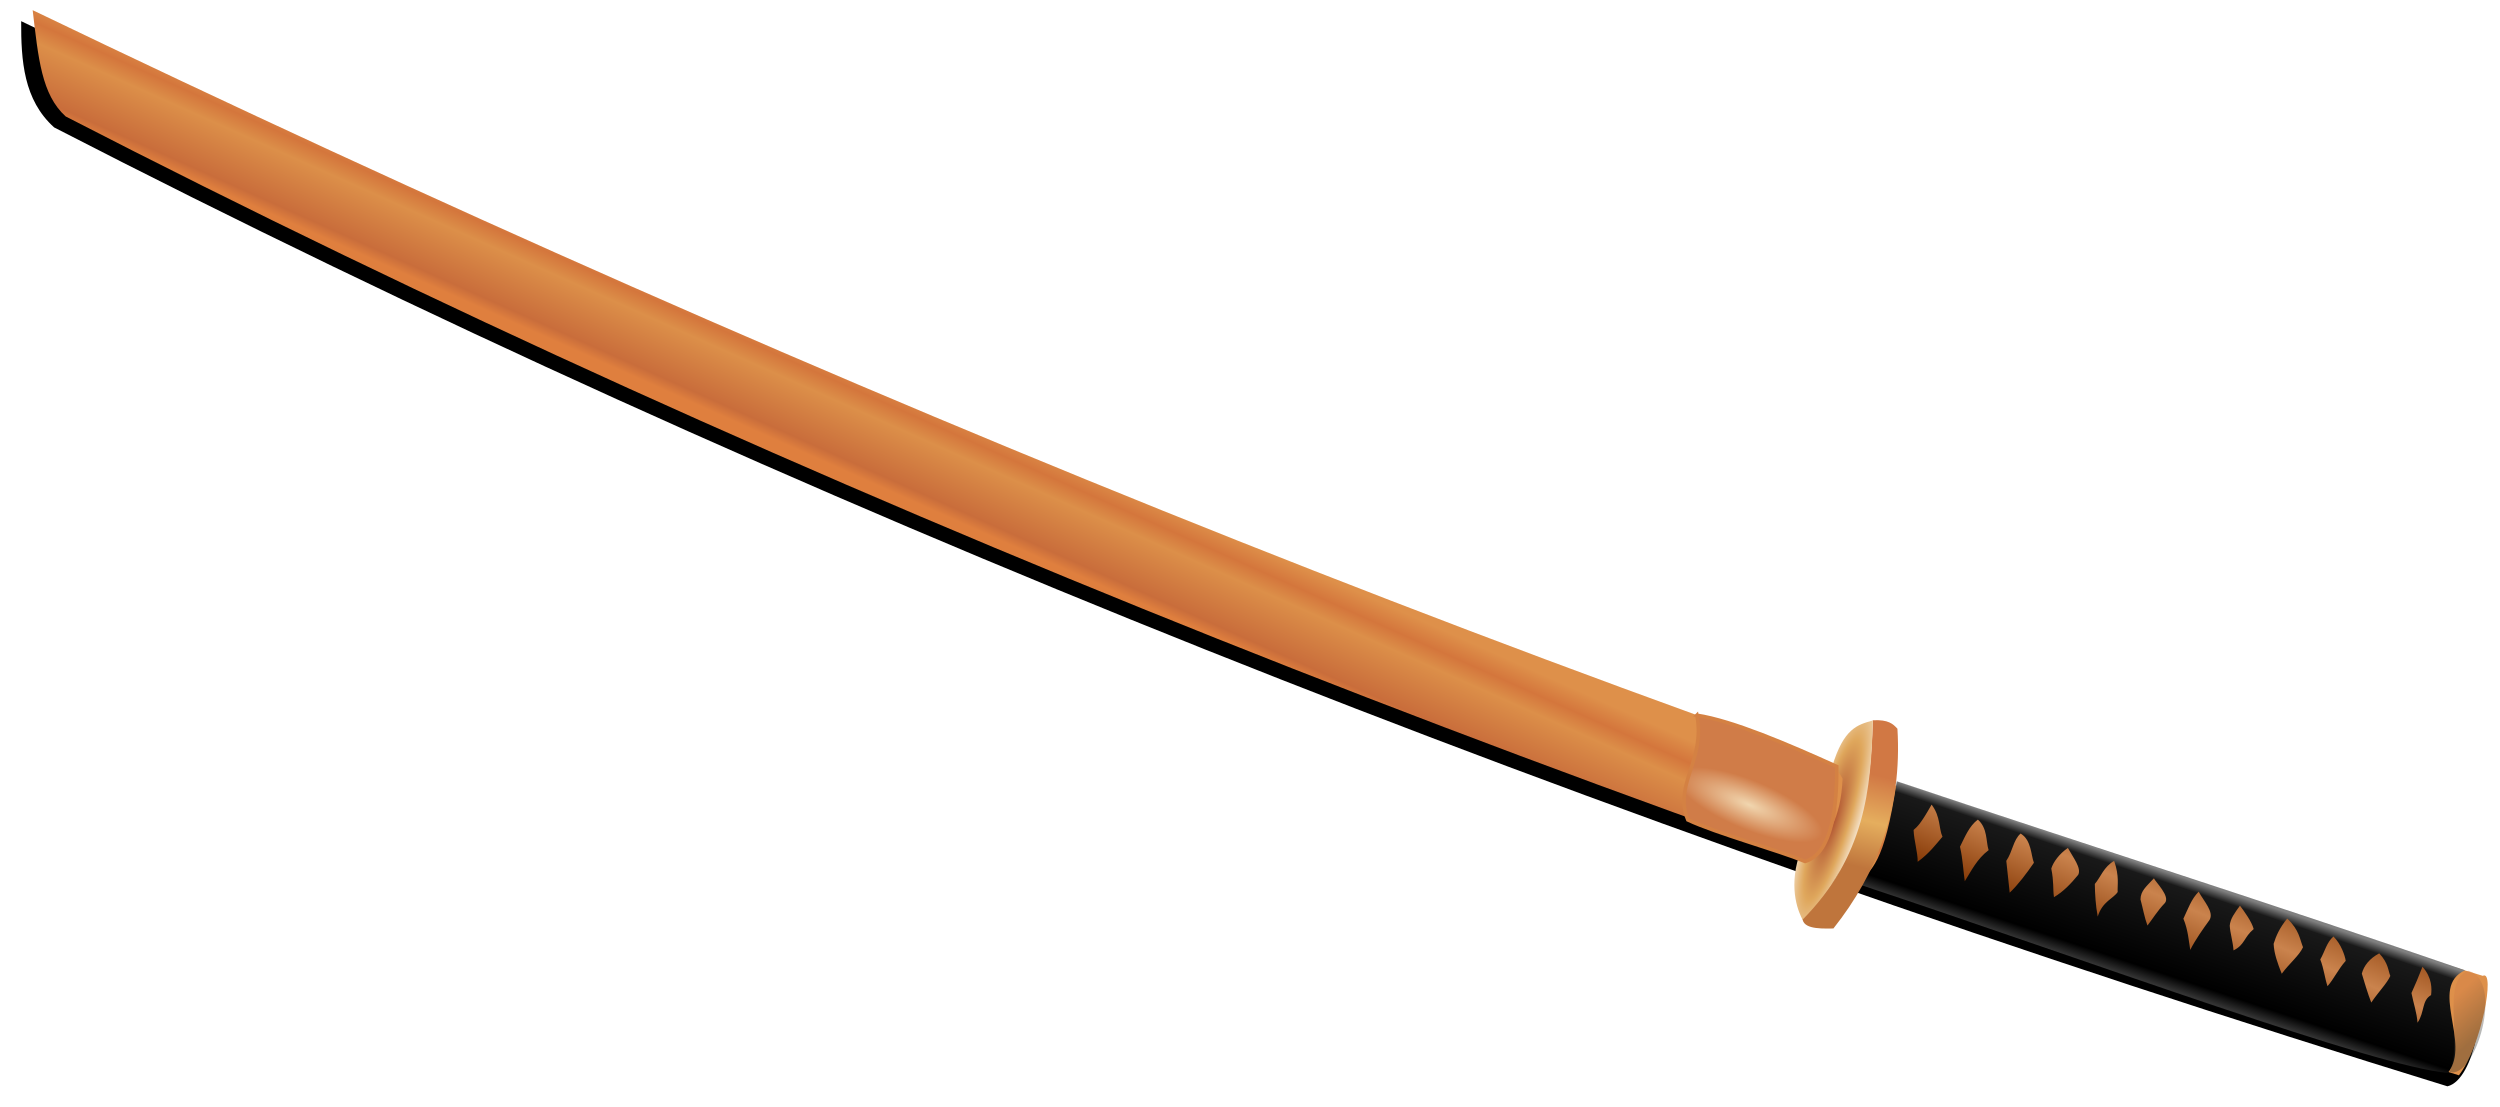 <?xml version="1.0" encoding="UTF-8" standalone="no"?>
<!-- Created with Inkscape (http://www.inkscape.org/) -->
<svg xmlns:inkscape="http://www.inkscape.org/namespaces/inkscape" xmlns:rdf="http://www.w3.org/1999/02/22-rdf-syntax-ns#" xmlns="http://www.w3.org/2000/svg" xmlns:sodipodi="http://sodipodi.sourceforge.net/DTD/sodipodi-0.dtd" xmlns:ns1="http://sozi.baierouge.fr" xmlns:cc="http://creativecommons.org/ns#" xmlns:xlink="http://www.w3.org/1999/xlink" xmlns:dc="http://purl.org/dc/elements/1.1/" id="svg2" viewBox="0 0 697.78 309.11" version="1.1" inkscape:version="0.91 r13725">
  <title id="title15945">Bokken</title>
  <defs id="defs4">
    <linearGradient id="linearGradient6384" y2="705.42" gradientUnits="userSpaceOnUse" x2="692.69" gradientTransform="translate(-61.662 14.112)" y1="676.24" x1="702.49">
      <stop id="stop6388" style="stop-color:#808080" offset="0"/>
      <stop id="stop6390" style="stop-color:#191919" offset=".094"/>
      <stop id="stop6394" style="stop-color:#000000" offset=".883"/>
      <stop id="stop6396" style="stop-color:#333333" offset="1"/>
    </linearGradient>
    <filter id="filter15601" color-interpolation-filters="sRGB">
      <feGaussianBlur id="feGaussianBlur15603" stdDeviation="2.46"/>
    </filter>
    <filter id="filter15639" color-interpolation-filters="sRGB">
      <feGaussianBlur id="feGaussianBlur15641" stdDeviation="0.492"/>
    </filter>
    <linearGradient id="linearGradient15649" y2="571.46" gradientUnits="userSpaceOnUse" x2="417.15" gradientTransform="translate(-64.411 13.326)" y1="596.69" x1="405.86">
      <stop id="stop15653" style="stop-color:#df7f3e" offset="0"/>
      <stop id="stop15655" style="stop-color:#c96d3b" offset=".109"/>
      <stop id="stop15657" style="stop-color:#dc8f49" offset=".612"/>
      <stop id="stop15659" style="stop-color:#d4763c" offset=".791"/>
      <stop id="stop15661" style="stop-color:#de904a" offset="1"/>
    </linearGradient>
    <linearGradient id="linearGradient15685" y2="667.5" gradientUnits="userSpaceOnUse" x2="715.52" gradientTransform="translate(-64.411 13.326)" y1="703.87" x1="699.97">
      <stop id="stop15677" style="stop-color:#803300" offset="0"/>
      <stop id="stop15687" style="stop-color:#ca834d" offset=".493"/>
      <stop id="stop15679" style="stop-color:#803300" offset="1"/>
    </linearGradient>
    <filter id="filter15817" color-interpolation-filters="sRGB">
      <feGaussianBlur id="feGaussianBlur15819" stdDeviation="0.653"/>
    </filter>
    <filter id="filter15821" color-interpolation-filters="sRGB">
      <feGaussianBlur id="feGaussianBlur15823" stdDeviation="0.653"/>
    </filter>
    <radialGradient id="radialGradient15855" gradientUnits="userSpaceOnUse" cy="672.29" cx="522.3" gradientTransform="matrix(1.038 .43 -.134 .322 67.911 229.09)" r="19.543">
      <stop id="stop15851" style="stop-color:#f1d6af" offset="0"/>
      <stop id="stop15853" style="stop-color:#d07c48" offset="1"/>
    </radialGradient>
    <filter id="filter15869" color-interpolation-filters="sRGB">
      <feGaussianBlur id="feGaussianBlur15871" stdDeviation="0.278"/>
    </filter>
    <linearGradient id="linearGradient15881" y2="723.97" gradientUnits="userSpaceOnUse" x2="716.59" y1="733.32" x1="724.94">
      <stop id="stop15877" style="stop-color:#2a2e2a" offset="0"/>
      <stop id="stop15879" style="stop-color:#d07c48" offset="1"/>
    </linearGradient>
    <filter id="filter15903" height="1.198" width="1.483" color-interpolation-filters="sRGB" y="-.099" x="-.242">
      <feGaussianBlur id="feGaussianBlur15905" stdDeviation="1.18"/>
    </filter>
    <filter id="filter15915" color-interpolation-filters="sRGB">
      <feGaussianBlur id="feGaussianBlur15917" stdDeviation="0.519"/>
    </filter>
    <radialGradient id="radialGradient15931" gradientUnits="userSpaceOnUse" cy="221.53" cx="577.01" gradientTransform="matrix(.801 .245 -1.27 4.153 362.45 -386.95)" r="10.951">
      <stop id="stop15937" style="stop-color:#ad4e2e" offset="0"/>
      <stop id="stop15939" style="stop-color:#dfa75c" offset=".49"/>
      <stop id="stop15941" style="stop-color:#ffffff" offset="1"/>
    </radialGradient>
    <linearGradient id="linearGradient15943" y2="209.78" gradientUnits="userSpaceOnUse" x2="588.16" gradientTransform="translate(-31.934 452.29)" y1="235.1" x1="582.07">
      <stop id="stop15723" style="stop-color:#bf753c" offset="0"/>
      <stop id="stop15729" style="stop-color:#e5ae5e" offset=".5"/>
      <stop id="stop15725" style="stop-color:#d17844" offset="1"/>
    </linearGradient>
  </defs>
  <g id="layer1" transform="translate(-31.737 -445.52)">
    <path id="path15561" style="filter:url(#filter15601);fill:#000000" d="m37.644 451.43c221.15 106.39 448.08 198.71 683.86 269.53 4.692 2.875 1.126 25.97-6.663 27.763-237.85-73.34-463.74-162.43-667.98-267.63-8.543-7.657-9.261-18.676-9.215-29.659z"/>
    <path id="path3050" style="filter:url(#filter15639);fill:url(#linearGradient15649)" d="m40.859 448.36c221.14 106.39 448.07 198.71 683.86 269.53 3.578-1.898-0.341 19.683-6.663 27.763-237.86-73.34-463.74-162.42-667.99-267.63-6.742-6.1-7.624-16.21-9.211-29.66z"/>
    <path id="path3846" style="fill:url(#linearGradient6384)" d="m561.15 663.58c52.957 17.728 105.67 34.5 158.62 52.756-10.314 4.671 1.837 20.258-4.796 28.642-20.206-1.669-97.572-30.376-164.57-52.687 3.517-4.377 7.23-4.905 10.746-28.711z"/>
    <path id="path6337" style="filter:url(#filter15915);fill:url(#linearGradient15685)" d="m570.87 670.1c-3.144 5.561-3.954 6.106-5.027 7.072 0.1 2.956 1.17 6.216 1.14 8.892 3.308-2.417 5.142-4.95 6.924-7.005-1.079-2.315-0.475-5.563-3.037-8.959zm137.01 45.254c-1.007 2.635-2.062 5.088-3.075 7.327 0.495 2.659 1.512 5.518 1.687 8.29 2.033-2.914 1.134-6.208 3.785-7.709 0.211-1.684 0.342-4.825-2.397-7.907zm-12.077-3.748c-2.692 1.459-4.276 3.433-4.855 5.659 0.699 2.346 1.609 5.442 2.634 8.084 2.131-3.146 4.429-5.394 5.323-7.449-0.606-1.363-0.486-3.516-3.102-6.294zm-112.02-37.33c-2.458 1.833-3.634 4.892-4.99 7.576 0.778 3.328 0.944 7 1.338 9.639 1.847-2.929 3.363-6.194 6.653-8.683-0.787-2.465-0.237-6.065-3.002-8.532zm99.253 32.622c-1.947 1.709-2.336 4.073-3.686 6.42 0.997 2.47 1.228 5.115 2.02 7.462 1.809-2.035 2.872-4.581 5.086-7.08-0.212-1.48-1.294-4.674-3.421-6.801zm-12.91-4.997c-2.058 2.479-3.137 4.874-3.788 7.039 0.096 2.747 1.201 5.716 2.261 8.369 2.041-2.799 4.86-5.052 5.94-7.406-0.905-2.183-1.01-4.806-4.413-8.003zm-74.405-23.738c-2.104 1.844-2.192 4.954-4.005 7.634 0.31 3.07 0.659 6.348 0.951 8.885 2.29-2.156 4.699-5.36 6.762-8.357-0.836-2.037-0.651-6.295-3.708-8.162zm13.188 4.026c-2.382 1.61-4.108 3.985-4.635 5.763 0.766 3.88 0.408 5.604 0.748 7.98 2.585-1.508 4.736-3.764 6.764-6.233 0.977-1.876-1.39-4.775-2.877-7.51zm12.91 3.609c-2.889 1.632-3.783 4.584-5.394 6.446 0.04 2.782 0.222 6.007 0.813 9.101 1.289-4.224 4.401-5.043 5.568-6.851-0.127-1.863 0.525-4.371-0.987-8.696zm11.105 4.859c-2.113 2.282-3.712 3.51-3.751 5.89 0.654 2.407 1.1 5.048 1.946 7.298 1.343-1.688 2.72-4.052 4.897-6.312 1.495-1.905-2.692-5.867-3.092-6.875zm12.493 3.748c-2.05 1.998-3.015 4.914-4.273 7.529 1.296 3.072 1.498 6.199 1.913 8.712 1.517-2.98 3.622-5.918 5.385-8.354 1.304-2.238-1.462-5.022-3.025-7.887zm11.522 3.887c-1.512 2.113-2.708 3.642-2.857 5.61 0.124 2.124 0.9 4.46 1.052 6.884 3.2-1.562 2.892-3.707 5.631-5.951-0.498-2.05-2.743-5.08-3.827-6.542z"/>
    <path id="path15719" style="filter:url(#filter15817);fill:url(#linearGradient15943)" d="m554.46 646.56c4.349-0.244 5.661 1.03 6.871 2.356 1.356 22.24-5.625 40.311-17.865 55.754-4.728 0.116-9.055-0.048-8.638-3.534 15.583-13.517 19.099-33.274 19.632-54.576z"/>
    <path id="path15731" style="filter:url(#filter15821);fill:url(#radialGradient15931)" d="m543.1 659.53c3.224-10.745 7.063-11.71 11.362-12.918-0.482 19.279-2.214 37.94-19.607 55.606-0.872-1.641-4.046-8.161-1.006-17.767 1.738 0.189 3.059 0.547 4.319-0.196 3.634-5.221 7.399-10.198 7.853-21.398-0.757-1.496-1.659-2.841-2.921-3.328z"/>
    <path id="path15825" style="filter:url(#filter15869);stroke:#d48143;fill:url(#radialGradient15855)" d="m505.36 645.15c2.381 12.799-6.58 19.21-2.53 29.217 8.108 3.8 25.092 8.423 32.751 11.597 7.597-2.259 8.89-15.61 8.834-26.503-13.61-6.156-29.038-12.777-39.055-14.311z"/>
    <path id="path15873" style="opacity:.587;filter:url(#filter15903);fill:url(#linearGradient15881)" d="m715.43 744.71c7.248 2.263 15.428-25.447 5.245-28.246-7.806 2.625-1.397 20.237-5.245 28.246z"/>
  </g>
</svg>
